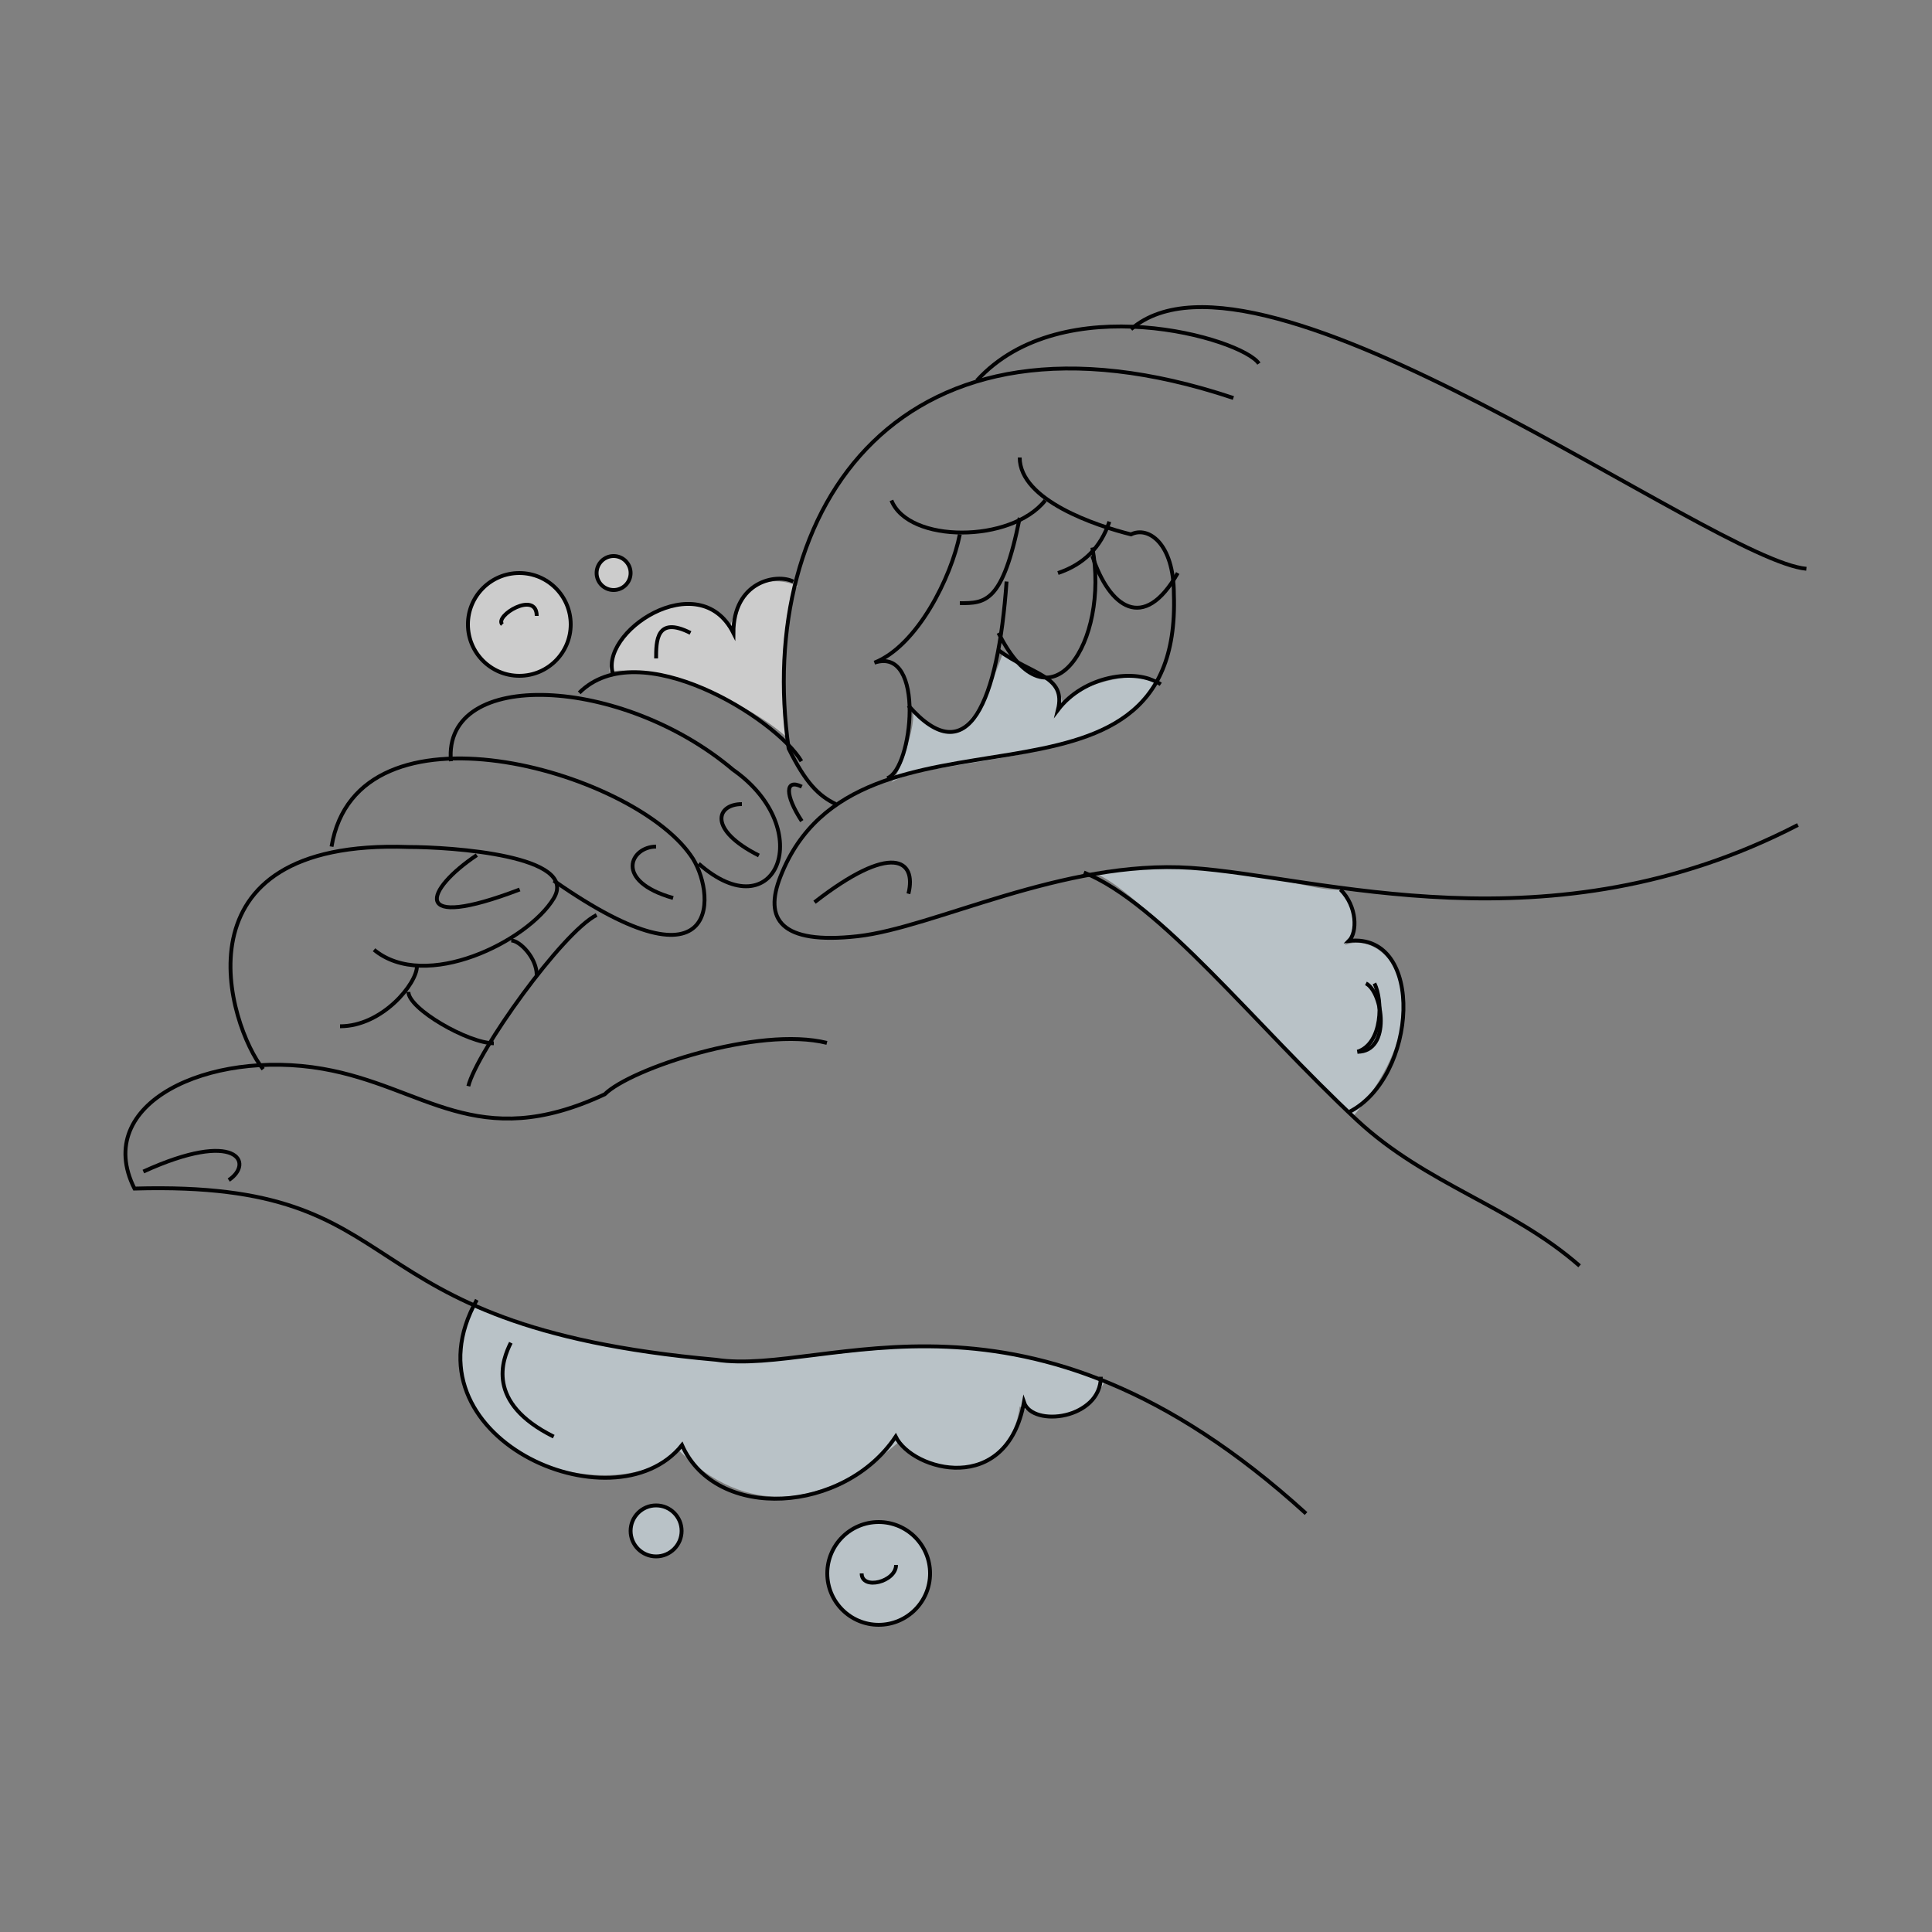 <?xml version="1.0" encoding="utf-8"?>
<!-- Generator: Adobe Illustrator 25.0.1, SVG Export Plug-In . SVG Version: 6.00 Build 0)  -->
<svg version="1.1" id="Capa_1" xmlns="http://www.w3.org/2000/svg" xmlns:xlink="http://www.w3.org/1999/xlink" x="0px" y="0px"
	 viewBox="0 0 500 500" style="enable-background:new 0 0 500 500;" xml:space="preserve">
<rect x="0" y="0" width="500" height="500" fill="#808080" stroke="none"/>
<style type="text/css">
	.st0{opacity:0.6;fill:#E0EFF6;}
	.st1{opacity:0.6;fill:#FFFFFF;}
	.st2{fill:none;stroke:#020203;stroke-miterlimit:10;}
</style>
<g>
	<circle class="st0" cx="227.4" cy="407.2" r="13.3"/>
	<circle class="st0" cx="169.8" cy="396.2" r="6.6"/>
	<circle class="st1" cx="134.4" cy="161.6" r="13.3"/>
	<circle class="st1" cx="158.8" cy="148.3" r="4.4"/>
	<path class="st0" d="M122.3,337.5c-15.5,42,39.8,53.1,53.1,37.6c17.7,17.7,37.6,15.5,57.5-2.2c8.9,11.1,28.8,8.9,31-8.9
		c11.1,6.6,19.9-2.2,22.1-6.6C221.8,333.1,208.6,370.7,122.3,337.5z"/>
	<path class="st0" d="M282.7,225.8c32.1-5.5,56.4,5.5,64.2,4.4c3.3,3.3,5.5,10,1.1,14.4c11.1-4.4,26.6,15.5,2.2,44.3
		C334.7,275.6,294.9,229.1,282.7,225.8z"/>
	<path class="st0" d="M236.2,183.7c1.1,3.3-3.3,16.6-5.5,18.8c8.9-6.6,59.7-4.4,68.6-26.6c-2.2-2.2-19.9,0-24.3,6.6
		c0-6.6-11.1-11.1-15.5-13.3C248.4,200.3,241.8,187,236.2,183.7z"/>
	<path class="st1" d="M157.7,173.8c0-11.1,22.1-26.6,31-11.1c2.2-6.6,6.6-15.5,17.7-11.1c-4.4,4.4-4.4,31-2.2,39.8
		C195.3,182.6,170.9,171.6,157.7,173.8z"/>
	<path class="st2" d="M467.5,147.2c-24.3-2.2-141.6-90.7-174.8-62"/>
	<path class="st2" d="M325.8,94.1c-4.4-6.6-50.9-19.9-73,4.4"/>
	<path class="st2" d="M319.2,103c-86.3-28.8-123.9,28.8-115.1,90.7c4.4,8.9,7.7,12.2,12.2,14.4"/>
	<path class="st2" d="M229.6,201.4c6.6-2.2,10-34.3-3.3-29.9c11.1-4.4,19.9-22.1,22.1-33.2"/>
	<path class="st2" d="M230.7,129.5c4.4,11.1,31,11.1,39.8,0"/>
	<path class="st2" d="M263.9,118.4c0,11.1,19.9,17.7,28.8,19.9c4.4-2.2,11.1,2.2,11.1,15.5c2.2,64.2-81.9,22.1-101.8,73
		c-4.4,11.1,0,17.7,19.9,15.5s53.1-19.9,86.3-17.7s92.9,22.1,157.1-11.1"/>
	<path class="st2" d="M235.1,231.3c2.2-8.9-4.4-13.3-24.3,2.2"/>
	<path class="st2" d="M235.1,182.6c15.5,17.7,23.2-1.1,25.4-32.1"/>
	<path class="st2" d="M248.4,156.1c6.6,0,11.1,0,15.5-22.1"/>
	<path class="st2" d="M258.4,163.8c13.3,26.6,28.8,2.2,24.3-22.1"/>
	<path class="st2" d="M273.8,148.3c6.6-2.2,11.1-6.6,13.3-13.3"/>
	<path class="st2" d="M282.7,143.9c4.4,13.3,13.3,19.9,22.1,4.4"/>
	<path class="st2" d="M280.5,225.8c19.9,8,44.1,39.3,70.8,64.2c17.9,16.6,39.8,22.1,57.5,37.6"/>
	<path class="st2" d="M355.7,254.5c2.2,4.4,2.2,15.5-4.4,17.7"/>
	<path class="st2" d="M338,391.7c-73-66.4-123.9-35.4-152.7-39.8c-99.6-8.9-75.2-46.5-150.5-44.3c-11.1-22.1,19.3-36.1,48.7-31
		c26.5,4.6,39.8,22.1,73,6.6c6.6-6.6,39.8-17.7,57.5-13.3"/>
	<path class="st2" d="M68.1,276.7c-8.9-11.1-24.3-59.7,37.6-57.5c11.1,0,44.3,2.2,37.6,13.3s-33.2,24.3-46.5,13.3"/>
	<path class="st2" d="M107.9,250.1c0,4.4-8.9,15.5-19.9,15.5"/>
	<path class="st2" d="M127.8,270c-6.6,0-22.1-8.9-22.1-13.3"/>
	<path class="st2" d="M121.2,281.1c2.2-8.9,24.3-39.8,33.2-44.3"/>
	<path class="st2" d="M123.4,221.3c-13.3,8.9-17.7,19.9,11.1,8.9"/>
	<path class="st2" d="M138.9,252.3c0-4.4-4.4-8.9-6.6-8.9"/>
	<path class="st2" d="M85.8,219.1c6.6-39.8,77.4-19.9,92.9,2.2c6.6,8.9,8.9,37.6-35.4,6.6"/>
	<path class="st2" d="M169.8,219.1c-6.6,0-11.1,8.9,4.4,13.3"/>
	<path class="st2" d="M116.7,197c-2.2-24.3,44.3-22.1,73,2.2c22.1,15.5,11.1,42-8.9,24.3"/>
	<path class="st2" d="M192,208.1c-6.6,0-8.9,6.6,4.4,13.3"/>
	<path class="st2" d="M149.9,179.3c15.5-15.5,50.9,6.6,57.5,17.7"/>
	<path class="st2" d="M207.5,203.6c-4.4-2.2-4.4,2.2,0,8.9"/>
	<circle class="st2" cx="134.4" cy="161.6" r="13.3"/>
	<path class="st2" d="M130,161.6c-2.2-2.2,8.9-8.9,8.9-2.2"/>
	<circle class="st2" cx="158.8" cy="148.3" r="4.4"/>
	<path class="st2" d="M158.8,174.9c-4.4-11.1,22.1-28.8,31-11.1c0-13.3,11.1-15.5,15.5-13.3"/>
	<path class="st2" d="M169.8,170.4c0-4.4,0-11.1,8.9-6.6"/>
	<path class="st2" d="M300.4,177.1c-6.6-4.4-19.9-2.2-26.6,6.6c2.2-8.9-6.6-8.9-15.5-15.5"/>
	<path class="st2" d="M346.9,230.2c4.4,4.4,4.4,11.1,2.2,13.3c19.9-2.2,17.7,35.4,0,44.3"/>
	<path class="st2" d="M353.5,254.5c4.4,2.2,6.6,17.7-2.2,17.7"/>
	<path class="st2" d="M59.2,305.4c6.6-4.4,2.2-13.3-22.1-2.2"/>
	<path class="st2" d="M123.4,336.4c-19.9,35.4,35.4,59.7,53.1,37.6c8.9,19.9,42,17.7,55.3-2.2c4.4,8.9,28.8,15.5,33.2-8.9
		c2.2,6.6,19.9,4.4,19.9-6.6"/>
	<path class="st2" d="M132.2,347.5c-2.2,4.4-6.6,15.5,11.1,24.3"/>
	<circle class="st2" cx="169.8" cy="396.2" r="6.6"/>
	<circle class="st2" cx="227.4" cy="407.2" r="13.3"/>
	<path class="st2" d="M223,407.2c0,4.4,8.9,2.2,8.9-2.2"/>
</g>
</svg>
